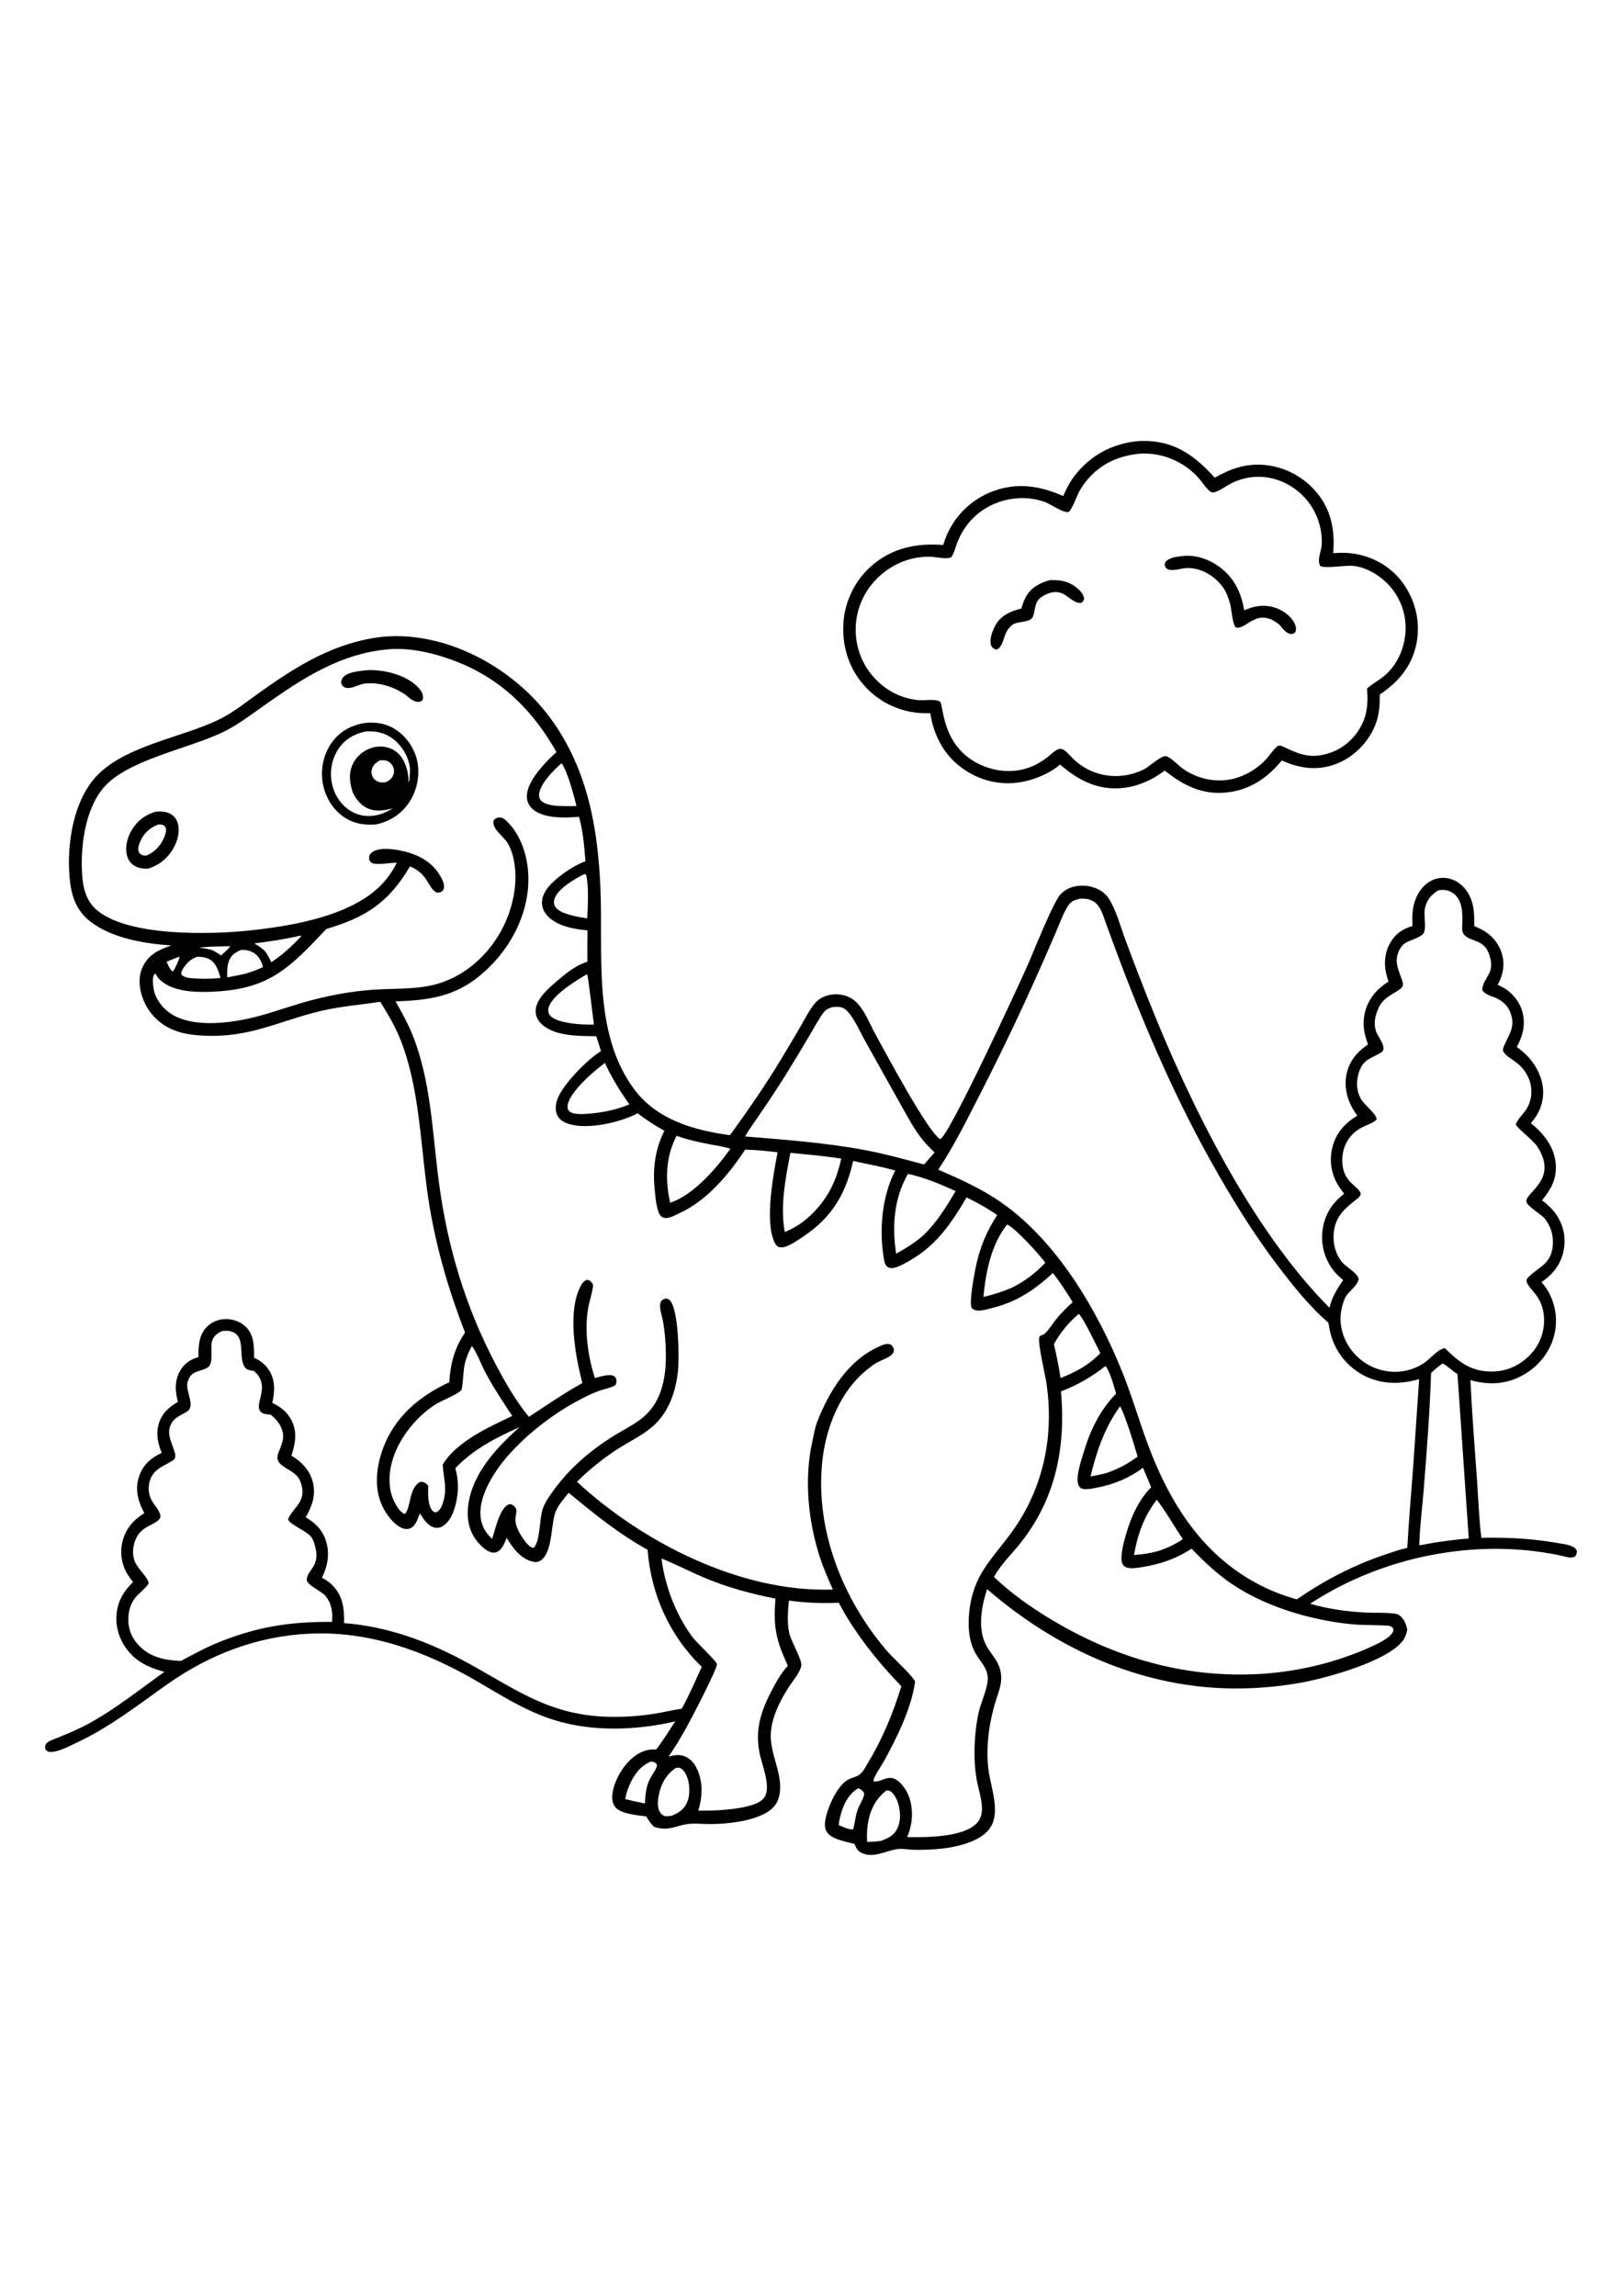 <?xml version="1.0" encoding="utf-8"?>
<!-- Generator: Adobe Illustrator 27.5.0, SVG Export Plug-In . SVG Version: 6.00 Build 0)  -->
<svg xmlns="http://www.w3.org/2000/svg" xmlns:xlink="http://www.w3.org/1999/xlink" viewBox="0 0 3000 3000" width="595" height="842" preserveAspectRatio="xMidYMid meet" data-scaled="true">
<g>
	<path d="M1603.039,649.933c1.77,1.829,3.586,3.612,5.446,5.35c1.86,1.736,3.765,3.426,5.712,5.068
		c1.945,1.64,3.931,3.232,5.958,4.774c2.026,1.54,4.09,3.029,6.192,4.466c2.1,1.439,4.235,2.823,6.407,4.153
		c2.171,1.329,4.375,2.603,6.61,3.822c2.235,1.218,4.5,2.38,6.794,3.486c2.292,1.104,4.611,2.15,6.957,3.138
		c2.347,0.989,4.717,1.917,7.11,2.785c2.394,0.868,4.807,1.676,7.24,2.424c2.433,0.746,4.884,1.43,7.353,2.054
		c2.469,0.623,4.951,1.185,7.446,1.684c2.497,0.499,5.005,0.934,7.523,1.305c2.518,0.373,5.044,0.682,7.579,0.927
		c2.535,0.245,5.073,0.426,7.616,0.542c5.207,0.232,10.417,0.372,15.63,0.421c6.582,40.706,24.635,76.312,58.411,100.962
		c31.446,22.952,69.301,32.686,107.812,26.514c25.254-4.048,54.355-15.906,73.818-32.725
		c32.638,28.251,67.685,46.864,112.077,43.672c10.284-0.776,20.356-2.678,30.217-5.706c19.395-6.497,34.948-14.565,51.27-26.864
		c34.971,27.889,70.117,45.672,116.142,40.344c41.81-4.839,74.205-27.053,100.422-58.999c33.174,14.929,66.035,19.568,100.851,6.234
		c31.242-11.963,57.287-37.932,70.657-68.459c8.514-19.44,10.099-38.663,9.556-59.632c34.525-23.166,59.502-52.273,67.937-94.029
		c7.675-37.997-0.997-76.863-22.596-108.829c-20.474-30.296-52.446-50.149-88.264-56.883c-14.638-2.754-28.381-2.94-43.191-1.734
		c3.706-40.539-3.203-79.227-29.776-111.307c-1.499-1.84-3.044-3.641-4.635-5.404c-1.589-1.763-3.222-3.484-4.898-5.165
		c-1.676-1.681-3.393-3.319-5.15-4.914c-1.759-1.595-3.555-3.146-5.39-4.651c-1.836-1.505-3.708-2.964-5.616-4.376
		c-1.91-1.412-3.852-2.775-5.828-4.09c-1.976-1.315-3.983-2.579-6.022-3.794c-2.04-1.214-4.108-2.377-6.206-3.488
		c-2.098-1.111-4.222-2.169-6.373-3.174c-2.151-1.005-4.325-1.955-6.522-2.852c-2.198-0.896-4.417-1.737-6.658-2.522
		c-2.239-0.785-4.497-1.514-6.774-2.187c-2.277-0.673-4.569-1.288-6.875-1.846c-2.307-0.558-4.627-1.058-6.96-1.5
		c-2.332-0.442-4.673-0.826-7.025-1.151c-2.35-0.325-4.708-0.591-7.073-0.799c-34.375-2.817-61.73,7-91.221,23.686
		c-33.395-37.148-69.261-64.944-121.227-67.705c-8.02-0.426-16.711-0.514-24.689,0.423c-45.01,5.326-83.436,26.091-111.777,61.709
		c-9.678,12.16-16.381,25.292-22.584,39.458c-43.381-19.086-85.719-25.763-131.17-8.405c-2.288,0.875-4.553,1.806-6.796,2.792
		c-2.241,0.986-4.458,2.026-6.65,3.121c-2.192,1.094-4.356,2.242-6.491,3.442c-2.135,1.2-4.24,2.452-6.313,3.755
		c-2.073,1.304-4.115,2.657-6.124,4.06c-2.007,1.403-3.979,2.855-5.915,4.355c-1.938,1.5-3.837,3.046-5.698,4.639
		c-1.861,1.593-3.682,3.23-5.463,4.912c-1.782,1.682-3.521,3.406-5.217,5.173c-1.695,1.767-3.347,3.574-4.955,5.422
		c-1.608,1.848-3.17,3.734-4.686,5.659c-1.516,1.925-2.984,3.885-4.404,5.881c-1.42,1.996-2.79,4.025-4.11,6.087
		c-1.32,2.064-2.589,4.158-3.808,6.282c-1.218,2.126-2.384,4.281-3.497,6.463c-1.113,2.182-2.171,4.391-3.175,6.624
		c-2.912,6.604-5.288,13.356-7.522,20.214c-49.804-3.579-93.744,5.144-132.489,38.618c-30.392,26.254-49.459,65.697-52.047,105.71
		c-2.729,42.197,9.813,83.086,37.951,114.967C1599.543,646.233,1601.267,648.105,1603.039,649.933z M1594.016,595.601
		c-0.883-1.985-1.717-3.99-2.503-6.017c-0.785-2.026-1.52-4.071-2.203-6.135c-0.684-2.062-1.315-4.141-1.896-6.237
		c-0.58-2.094-1.107-4.201-1.582-6.322c-0.476-2.121-0.899-4.251-1.268-6.393c-0.369-2.143-0.686-4.293-0.949-6.449
		c-0.264-2.158-0.473-4.321-0.627-6.489c-0.166-2.177-0.277-4.357-0.333-6.54c-0.058-2.182-0.062-4.366-0.011-6.551
		c0.049-2.183,0.153-4.363,0.311-6.539c0.158-2.179,0.37-4.352,0.635-6.52c0.266-2.166,0.584-4.325,0.955-6.477
		c0.373-2.152,0.798-4.294,1.274-6.423c0.478-2.13,1.009-4.248,1.59-6.353c0.582-2.104,1.216-4.192,1.904-6.266
		c0.686-2.073,1.422-4.129,2.209-6.167c0.787-2.036,1.623-4.052,2.508-6.048c0.887-1.994,1.823-3.966,2.808-5.915
		c0.983-1.949,2.014-3.873,3.093-5.771c1.079-1.898,2.205-3.769,3.379-5.613c1.171-1.842,2.387-3.654,3.647-5.438
		c1.262-1.782,2.567-3.532,3.915-5.251c1.347-1.717,2.736-3.401,4.167-5.051c26.398-30.539,64.42-48.626,104.964-47.881
		c10.915,0.201,24.864,4.181,35.426,2.22c3.873-0.72,4.599-1.743,6.409-5.155c3.209-6.039,5.082-13.268,7.421-19.703
		c5.531-15.206,13.342-29.395,23.912-41.7c33.677-39.211,90.84-54.403,139.359-36.807c10.449,3.79,33.692,20.175,43.412,18.562
		c5.26-0.873,16.618-31.494,19.745-37.207c4.273-7.796,9.249-15.113,14.929-21.952c25.841-31.063,59.889-45.528,99.433-48.998
		c1.277-0.052,2.553-0.086,3.83-0.101c1.279-0.016,2.557-0.014,3.833,0.007c1.279,0.02,2.556,0.059,3.833,0.114
		c1.275,0.057,2.55,0.131,3.825,0.223c1.275,0.092,2.548,0.202,3.819,0.331c1.271,0.128,2.541,0.274,3.808,0.438
		c1.267,0.164,2.532,0.346,3.794,0.546c1.262,0.2,2.521,0.417,3.777,0.652c1.256,0.236,2.509,0.488,3.757,0.759
		c1.249,0.27,2.493,0.559,3.734,0.864c1.241,0.306,2.478,0.628,3.709,0.969c1.232,0.34,2.458,0.698,3.681,1.073
		c1.22,0.374,2.436,0.767,3.647,1.176c1.211,0.41,2.415,0.836,3.613,1.279c1.2,0.443,2.392,0.904,3.576,1.38
		c1.187,0.477,2.365,0.97,3.537,1.48c1.171,0.51,2.335,1.037,3.491,1.58c1.156,0.543,2.305,1.102,3.446,1.678
		c1.142,0.575,2.274,1.166,3.398,1.774c1.124,0.607,2.24,1.23,3.347,1.869c1.105,0.639,2.202,1.293,3.291,1.962
		c1.088,0.67,2.167,1.354,3.237,2.054c1.068,0.7,2.126,1.415,3.175,2.146c1.049,0.73,2.088,1.474,3.116,2.233
		c1.027,0.759,2.043,1.533,3.051,2.321c1.006,0.788,2,1.59,2.983,2.405c0.983,0.816,1.955,1.646,2.915,2.489
		c0.96,0.844,1.908,1.7,2.844,2.57c0.934,0.87,1.857,1.753,2.768,2.649c0.911,0.896,1.81,1.805,2.695,2.727
		c0.885,0.921,1.757,1.855,2.616,2.801c0.859,0.946,1.704,1.904,2.537,2.874c5.627,6.556,14.316,20.548,22.005,24.032
		c7.164,3.247,27.37-11.514,34.457-15.216c26.638-13.913,56.798-17.186,85.564-8.057c1.559,0.494,3.108,1.02,4.646,1.577
		c1.539,0.557,3.066,1.146,4.582,1.765c1.514,0.62,3.015,1.27,4.503,1.951c1.488,0.681,2.961,1.392,4.421,2.133
		c1.459,0.741,2.903,1.512,4.33,2.311c1.428,0.8,2.838,1.629,4.232,2.486c1.393,0.857,2.769,1.743,4.127,2.657
		c1.358,0.914,2.697,1.855,4.017,2.823c1.318,0.968,2.617,1.963,3.896,2.984c1.279,1.021,2.536,2.069,3.771,3.141
		c1.238,1.072,2.451,2.17,3.641,3.292c1.19,1.122,2.358,2.268,3.503,3.438c1.145,1.17,2.266,2.362,3.362,3.578
		c1.094,1.216,2.164,2.453,3.209,3.712s2.065,2.539,3.059,3.84c0.992,1.301,1.958,2.622,2.895,3.962
		c0.94,1.34,1.851,2.699,2.735,4.077c0.883,1.378,1.738,2.773,2.565,4.185c0.826,1.412,1.624,2.841,2.393,4.286
		c0.768,1.445,1.507,2.905,2.215,4.38c0.71,1.475,1.389,2.964,2.037,4.467c0.648,1.502,1.265,3.017,1.85,4.546
		c0.586,1.527,1.14,3.066,1.664,4.616c0.523,1.552,1.015,3.113,1.474,4.684c0.46,1.57,0.887,3.15,1.282,4.737
		c0.396,1.588,0.758,3.184,1.088,4.788c0.33,1.603,0.626,3.211,0.89,4.825c0.265,1.616,0.497,3.235,0.695,4.859
		c0.198,1.625,0.363,3.253,0.494,4.884c0.132,1.631,0.231,3.264,0.297,4.901c0.064,1.635,0.095,3.27,0.093,4.907
		c-0.002,1.637-0.037,3.272-0.105,4.907c-0.477,12.706-9.056,27.943-2.946,39.886c7.373,5.316,46.121-0.912,58.216-0.195
		c26.26,1.559,53.321,18.118,70.485,37.482c1.275,1.435,2.513,2.901,3.715,4.398c1.201,1.497,2.365,3.023,3.491,4.576
		c1.128,1.554,2.216,3.135,3.263,4.743c1.049,1.608,2.057,3.241,3.025,4.898c0.968,1.657,1.894,3.337,2.78,5.039
		c0.885,1.704,1.728,3.428,2.528,5.172c0.801,1.746,1.557,3.509,2.269,5.291c0.714,1.781,1.382,3.58,2.005,5.395
		c0.625,1.815,1.205,3.645,1.74,5.489c0.533,1.844,1.021,3.699,1.463,5.568c0.443,1.866,0.839,3.744,1.189,5.633
		c0.348,1.887,0.651,3.781,0.907,5.684c0.256,1.902,0.466,3.81,0.63,5.723c0.162,1.911,0.277,3.827,0.344,5.746
		c0.068,1.919,0.088,3.838,0.059,5.757c-0.026,1.919-0.101,3.836-0.223,5.751c-1.878,30.867-15.867,62.304-40.095,81.962
		c-9.621,7.805-20.683,13.635-29.96,21.887c-0.359,0.319-0.712,0.65-1.068,0.975c1.687,22.748,1.364,43.09-8.466,64.123
		c-11.709,25.056-32.632,45.013-58.838,54.239c-30.988,10.906-51.833,6.017-80.595-7.675c-3.958-1.884-11.361-6.246-15.709-5.265
		c-4.935,1.107-18.398,20.118-22.528,24.649c-1.759,1.906-3.574,3.756-5.446,5.551c-1.87,1.795-3.794,3.531-5.771,5.209
		c-1.977,1.678-4.005,3.294-6.082,4.847c-2.075,1.555-4.196,3.045-6.362,4.469c-2.168,1.425-4.375,2.783-6.624,4.073
		c-2.25,1.29-4.538,2.51-6.862,3.661c-2.324,1.151-4.681,2.23-7.071,3.237c-2.39,1.008-4.808,1.941-7.254,2.799
		c-35.124,12.285-75.939,4.729-105.363-17.582c-7.844-5.943-19.025-18.288-28.07-21.226c-8.325-2.703-31.149,18.367-39.273,22.952
		c-6.172,3.483-12.76,5.836-19.418,8.192c-4.838,1.529-9.755,2.736-14.751,3.621c-4.996,0.885-10.028,1.441-15.096,1.667
		c-1.772,0.085-3.544,0.128-5.316,0.13c-1.774,0.002-3.546-0.038-5.316-0.119c-1.772-0.081-3.541-0.204-5.308-0.37
		c-1.764-0.166-3.525-0.372-5.282-0.619c-1.755-0.249-3.504-0.539-5.246-0.87c-1.742-0.33-3.475-0.701-5.201-1.113
		c-1.725-0.412-3.439-0.865-5.141-1.359c-1.704-0.493-3.396-1.027-5.073-1.602c-1.678-0.573-3.342-1.185-4.991-1.836
		c-1.65-0.651-3.282-1.342-4.898-2.07c-1.616-0.727-3.215-1.492-4.797-2.297c-1.58-0.804-3.14-1.645-4.681-2.523
		c-1.542-0.878-3.062-1.791-4.559-2.74c-1.497-0.949-2.972-1.933-4.424-2.952s-2.878-2.072-4.28-3.158
		c-1.403-1.087-2.779-2.205-4.127-3.356c-7.152-6.135-13.164-14.003-20.463-19.793c-3.554-2.819-7.367-4.302-11.864-2.862
		c-6.455,2.068-12.853,8.539-18.09,12.83c-18.607,15.251-39.296,24.884-63.454,27.05c-21.073,1.89-41.756-1.828-61.081-10.302
		c-75.134-32.954-69.62-113.094-76.73-117.518c-8.901-5.536-28.095-1.878-38.83-2.689c-3.247-0.277-6.477-0.68-9.692-1.209
		c-3.215-0.531-6.403-1.187-9.565-1.969c-3.164-0.78-6.291-1.684-9.381-2.712c-3.092-1.026-6.139-2.172-9.141-3.438
		c-3.002-1.267-5.949-2.651-8.842-4.15c-2.893-1.497-5.722-3.106-8.489-4.828c-2.766-1.721-5.461-3.548-8.085-5.48
		c-2.621-1.932-5.164-3.965-7.627-6.099c-1.655-1.409-3.275-2.857-4.859-4.344c-1.584-1.488-3.13-3.014-4.638-4.579
		c-1.508-1.565-2.976-3.167-4.404-4.805c-1.429-1.638-2.817-3.311-4.161-5.017c-1.346-1.708-2.649-3.447-3.907-5.217
		c-1.26-1.772-2.474-3.574-3.644-5.407c-1.17-1.832-2.293-3.692-3.37-5.579c-1.077-1.887-2.106-3.8-3.087-5.74
		C1595.835,599.548,1594.901,597.586,1594.016,595.601z"/>
	<path d="M1840.826,577.92c2.568,0.859,3.616-0.175,6-1.09c13.641-14.322,7.144-30.935,27.528-45.44l1.61-0.732
		c9.638-4.263,30.579-2.653,34.463-13.104c6.333-17.056,1.424-29.44,21.276-39.604c9.949-5.093,19.748-7.873,30.697-4.249
		c11.994,3.969,25.339,21.192,37.872,18.181c3.008-2.523,3.429-3.198,4.856-6.867c-0.836-9.161-6.836-15.053-13.644-20.745
		c-14.997-12.539-30.742-14.777-49.615-14.254c-19.398,5.491-35.279,13.689-45.189,32.299c-3.375,6.342-5.466,13.39-7.666,20.206
		c-19.248,5.065-36.398,11.697-47.172,29.7c-5.449,9.102-12.74,27.737-8.83,38.386
		C1834.286,574.073,1837.405,576.774,1840.826,577.92z"/>
	<path d="M2163.326,430.906c9.017,1.734,20.251-2.268,29.409-3.008c26.847-2.17,53.832,13.98,69.256,35.417
		c6.373,8.858,10.83,21.121,13.531,31.689c1.822,7.124,4.503,41.993,11.356,42.903c20.316,2.701,38.208-39.141,79.772-5.209
		c5.373,6.322,12.624,17.13,22.02,16.875c4.183-0.113,4.731-0.989,7.415-3.836c1.836-6.333,0.799-10.983-2.3-16.796
		c-7.562-14.183-23.426-24.74-38.635-28.949c-18.878-5.226-36.516-1.992-53.939,5.972c-5.311-33.217-18.96-60.94-46.686-81.095
		c-18.395-13.373-41.731-21.319-64.626-19.632c-11.514,1.415-26.378,2.051-34.471,11.299c-0.975,3.362-1.87,5.619-0.161,9.045
		C2156.888,428.83,2159.953,430.256,2163.326,430.906z"/>
	<path d="M2908.59,2237.214c-9.887-4.582-22.74-5.737-33.404-7.553c-45.971-7.825-88.812-9.559-135.374-8.731
		c-4.313-36.24-5.599-73.185-8.2-109.6c-4.328-60.561-9.11-121.249-12.005-181.892c34.683,9.285,66.637,8.15,98.442-10.017
		c27.33-15.61,47.92-40.804,56.109-71.352c0.467-1.742,0.891-3.493,1.271-5.254c0.38-1.763,0.718-3.534,1.011-5.313
		c0.292-1.778,0.541-3.562,0.746-5.353c0.207-1.791,0.369-3.585,0.486-5.384c0.117-1.799,0.189-3.6,0.218-5.404
		c0.028-1.802,0.012-3.604-0.048-5.404c-0.06-1.802-0.165-3.602-0.313-5.398c-0.149-1.797-0.342-3.589-0.579-5.376
		c-0.235-1.787-0.516-3.568-0.842-5.342c-0.324-1.772-0.691-3.536-1.102-5.291c-0.412-1.755-0.867-3.499-1.364-5.232
		c-0.497-1.732-1.037-3.452-1.619-5.158c-0.582-1.706-1.205-3.397-1.87-5.073c-0.665-1.676-1.371-3.334-2.119-4.974
		c-0.746-1.642-1.532-3.264-2.359-4.864c-0.827-1.603-1.692-3.184-2.596-4.743c-3.373-5.706-7.548-11.452-12.02-16.327
		c21.536-14.779,36.4-33.485,41.231-59.685c4.322-23.457-0.734-46.776-14.531-66.205c-7.209-10.147-15.904-17.997-25.737-25.505
		c16.663-19.861,27.669-40.036,25.44-67.123c-2.506-30.417-20.926-54.875-43.821-73.584l-2.282-1.85
		c15.229-17.022,23.822-37.731,22.723-60.883c-1.266-26.615-16.336-52.895-36.265-70.137c-3.96-3.427-8.079-6.833-12.378-9.828
		c11.127-20.595,16.734-42.426,10.096-65.759c-5.44-19.13-19.61-35.982-37.194-45.245c-2.725-1.416-5.487-2.757-8.285-4.023
		c9.952-17.844,13.618-37.545,7.799-57.558c-5.517-18.971-19.672-35.372-37.09-44.561c-4.568-2.41-9.364-4.429-14.104-6.466
		c0.763-25.974-0.831-51.765-19.61-71.987c-9.35-10.073-22.353-16.672-36.183-17.212c-13.615-0.534-26.443,4.896-36.214,14.263
		c-15.889,15.234-22.46,37.971-22.545,59.491c0.002,5.164,0.073,10.328,0.212,15.491c-18.172,5.042-31.963,14.717-41.344,31.491
		c-10.994,19.669-11.706,42.107-5.308,63.287c0.774,2.623,1.628,5.219,2.562,7.788c-22.488,14.198-38.72,33.129-44.35,59.736
		c-4.231,20.008-0.751,37.519,6.367,56.346c-20.486,14.051-35.406,31.683-40.025,56.654c-4.692,25.367,2.884,50.629,17.548,71.431
		c0.887,1.26,1.802,2.5,2.743,3.72c-22.909,13.816-39.33,31.824-46.059,58.256c-0.378,1.444-0.72,2.898-1.025,4.361
		c-0.307,1.461-0.576,2.93-0.808,4.407c-0.234,1.474-0.43,2.955-0.591,4.44c-0.16,1.484-0.284,2.972-0.373,4.463
		c-0.087,1.491-0.136,2.984-0.147,4.477c-0.013,1.493,0.01,2.987,0.071,4.48c0.062,1.492,0.16,2.981,0.294,4.469
		c0.134,1.488,0.305,2.971,0.514,4.449c0.207,1.48,0.451,2.954,0.732,4.421s0.598,2.927,0.952,4.378
		c0.352,1.452,0.74,2.894,1.164,4.325c0.424,1.433,0.883,2.854,1.378,4.262c0.493,1.411,1.022,2.807,1.585,4.189
		c0.563,1.384,1.16,2.753,1.791,4.107c0.631,1.354,1.296,2.691,1.994,4.011c0.697,1.322,1.426,2.625,2.186,3.909
		c3.537,5.918,7.757,11.621,11.963,17.076c-22.695,17.243-36.369,39.143-40.042,67.637c-0.213,1.65-0.385,3.303-0.517,4.96
		c-0.13,1.659-0.219,3.319-0.268,4.98c-0.047,1.663-0.053,3.326-0.017,4.989c0.034,1.663,0.11,3.324,0.229,4.983
		c0.119,1.659,0.278,3.314,0.478,4.963c0.202,1.651,0.444,3.297,0.726,4.935c0.282,1.638,0.605,3.269,0.969,4.892
		c0.364,1.623,0.767,3.236,1.212,4.839c0.444,1.603,0.929,3.193,1.455,4.771c0.523,1.578,1.087,3.142,1.689,4.692
		c0.601,1.55,1.24,3.085,1.918,4.604c0.68,1.518,1.396,3.018,2.15,4.5c0.753,1.482,1.543,2.945,2.37,4.39
		c0.827,1.443,1.688,2.864,2.585,4.266c0.898,1.399,1.83,2.776,2.796,4.13c0.966,1.354,1.965,2.683,2.997,3.986
		c5.068,6.46,11.082,11.796,17.469,16.909c-11.596,16.791-20.576,31.457-25.406,51.4
		c-144.325-145.046-258.628-377.776-333.994-567.457c-15.041-37.805-29.632-75.784-43.773-113.936
		c-8.624-23.169-17.144-55.284-30.598-75.662c-10.266-15.545-30.132-23.429-48.234-23.542c-15.158-0.093-29.389,4.497-40.214,15.35
		c-13.858,13.898-50.262,106.628-61.615,132.258c-16.491,37.237-145.893,317.091-161.511,321.156
		c-22.539-12.488-101.945-161.37-119.456-193.245c-10.613-19.316-21.536-48.33-38.477-62.448
		c-14.169-11.811-33.788-14.856-51.349-9.746c-9.333,2.715-17.229,7.76-23.361,15.316c-9.977,12.293-17.342,27.37-25.308,41.064
		c-12.084,20.745-24.33,41.396-36.736,61.951c-28.983,47.977-61.29,94.419-94.103,139.856
		c-66.538-9.085-134.421-28.231-176.559-84.165c-78.462-104.159-57.714-252.32-63.146-373.929
		c-3.701-82.823-15.121-165.551-50.296-241.451c-23.206-50.078-54.231-93.402-95.826-129.896
		c-52.912-46.42-119.586-80.256-189.7-90.369c-22.265-3.212-45.558-3.994-67.956-1.709
		c-87.758,10.003-157.232,53.525-227.462,103.464c-23.355,16.607-46.335,35.435-72.033,48.302
		c-71.828,35.971-185.174,49.742-236.196,114.399c-38.528,48.827-48.747,128.261-41.25,188.678
		c3.557,28.661,13.845,53.239,37.05,71.349c39.786,31.047,100.827,41.318,150.341,44.448c-21.573,7.183-40.785,15.663-51.995,37.045
		c-9.531,18.178-8.441,38.861-2.108,57.815c0.522,1.569,1.083,3.123,1.681,4.664c0.599,1.542,1.236,3.068,1.91,4.576
		c0.674,1.51,1.386,3.003,2.133,4.477c0.748,1.475,1.532,2.929,2.352,4.364c0.82,1.437,1.675,2.851,2.565,4.243
		c0.89,1.394,1.814,2.764,2.772,4.113c0.958,1.348,1.948,2.671,2.971,3.969c1.023,1.299,2.078,2.573,3.164,3.819
		c1.086,1.246,2.202,2.466,3.348,3.658c1.147,1.192,2.321,2.354,3.526,3.486c1.203,1.134,2.435,2.237,3.693,3.311
		c1.258,1.071,2.542,2.112,3.852,3.121c1.31,1.009,2.644,1.986,4.002,2.929c1.358,0.943,2.738,1.852,4.142,2.726
		c1.403,0.876,2.826,1.716,4.271,2.52c1.444,0.804,2.908,1.573,4.39,2.305c19.087,9.505,40.509,12.483,61.591,13.601
		c86.061,4.559,138.528-26.474,216.793-45.299c36.827-8.859,73.801-11.559,111.023-17.271c12.44,20.096,24.471,39.759,33.85,61.538
		c41.607,96.631,40.126,215.389,57.711,318.862c13.632,80.202,35.968,155.545,65.332,231.318
		c-19.486,28.186-27.149,57.832-29.197,91.795c-55.358,25.669-100.959,63.872-122.566,122.455
		c-12.282,33.296-16.858,72.719-1.587,105.857c6.878,14.921,21.429,35.186,37.045,41.395c5.107,2.031,11.065,2.398,16.118-0.076
		c9.291-4.553,12.952-18.296,16.706-27.189c6.568,10.415,14.802,23.587,27.757,26.409c5.644,1.231,11.116-0.384,15.807-3.593
		c15.599-10.667,22.406-34.451,25.124-52.31c0.717-4.495,1.189-9.016,1.415-13.562c0.226-4.546,0.205-9.09-0.062-13.632
		c-0.269-4.544-0.784-9.06-1.545-13.548c-0.761-4.487-1.763-8.92-3.006-13.299c33.895-35.386,74.465-56.126,118.574-75.761
		c-43.991,39.208-91.518,90.188-95.422,152.359c-1.415,22.57,4.24,44.395,19.669,61.51c6.624,7.347,16.681,17.297,26.991,18.037
		c4.669,0.336,8.898-1.475,12.297-4.556c6.37-5.777,9.884-14.906,12.737-22.856c11.649,18.887,25.545,38.72,48.685,44.203
		c5.229,1.237,10.452,0.59,14.876-2.568c21.477-15.327,18.387-65.88,26.519-88.436c4.494-12.466,16.392-26.189,24.796-36.494
		c45.943,38.177,93.295,76.487,145.837,105.349c6.458,82.518,40.496,158.867,100.258,216.544
		c-11.864,26.042-23.169,52.437-37.047,77.485l-1.393,0.181c-14.59,2.008-28.971,5.695-43.519,8.096
		c-17.388,3.008-34.889,5.012-52.505,6.014c-17.617,1-35.234,0.991-52.849-0.025c-105.49-6.681-168.412-58.298-256.597-104.911
		c-68.256-36.076-140.227-61.719-217.66-67.694c0.602-26.036-1.989-50.03-21.24-69.784c-5.921-6.076-12.35-10.082-19.633-14.246
		c11.022-22.55,15.118-46.454,6.443-70.631c-6.78-18.892-19.635-31.175-36.559-41.084c11.729-20.014,19.016-40.948,13.356-64.445
		c-5.268-21.872-20.918-38.349-39.765-49.541c7.181-21.932,11.271-43.632,0.141-65.344c-7.816-15.245-20.203-25.155-35.558-32.132
		c4.689-20.635,5.994-42.098-6.121-60.697c-6.503-9.986-15.203-16.997-25.895-21.969c-0.542-0.251-1.077-0.528-1.613-0.794
		c-0.105-20.347,0.545-41.57-15.101-57.002c-9.935-9.797-23.988-14.813-37.844-14.582c-13.774,0.232-26.765,5.797-35.971,16.135
		c-13.675,15.359-14.031,34.926-13.988,54.296c-14.57,3.887-26.243,11.875-33.849,25.104c-10.461,18.192-9.404,38.019-4.13,57.55
		c-17.625,10.418-31.233,22.881-36.264,43.618c-4.339,17.887-0.261,34.177,6.31,50.827c-19.412,8.842-34.163,21.491-41.475,42.171
		c-7.957,22.502-3.534,43.423,6.648,64.021c0.862,1.742,1.752,3.469,2.672,5.181c-20.439,12.633-34.73,29.031-40.469,52.824
		c-0.317,1.288-0.6,2.584-0.851,3.887c-0.251,1.303-0.47,2.611-0.655,3.924c-0.185,1.314-0.338,2.632-0.457,3.952
		c-0.12,1.322-0.206,2.646-0.258,3.972c-0.053,1.326-0.072,2.652-0.059,3.977c0.014,1.326,0.061,2.651,0.141,3.974
		c0.08,1.326,0.194,2.648,0.34,3.966c0.147,1.319,0.326,2.632,0.539,3.941c0.213,1.311,0.458,2.614,0.736,3.909
		c0.278,1.298,0.588,2.588,0.931,3.87c0.343,1.281,0.718,2.553,1.124,3.816c0.406,1.262,0.844,2.513,1.314,3.754
		c0.469,1.241,0.97,2.469,1.501,3.683c0.531,1.217,1.092,2.419,1.684,3.607c0.591,1.187,1.212,2.358,1.862,3.514
		c0.65,1.156,1.329,2.296,2.037,3.418c2.998,4.621,6.207,9.091,9.627,13.409c-19.179,18.675-30.245,38.841-30.797,65.996
		c-0.518,25.455,10.221,50.389,28.049,68.411c17.431,17.618,37.476,25.161,60.899,31.683
		c-45.771,32.403-90.171,68.341-139.463,95.317c-22.198,12.15-44.782,21.167-68.213,30.528c-5.444,2.175-11.231,4.822-12.86,11.042
		c-0.719,2.743-0.008,4.669,0.816,7.249c3.346,3.014,5.506,4.195,10.117,4c15.153-0.638,32.49-10.31,46.01-16.633
		c63.359-29.612,112.711-68.99,169.31-108.871c78.724-55.468,166.976-88.99,263.602-93.304
		c110.06-4.915,212.465,32.226,306.449,86.722c47.366,27.466,91.809,56.327,144.574,72.886
		c70.973,22.271,152.325,19.353,224.279,2.703c-11.438,17.313-22.387,35.593-35.223,51.878
		c-17.121-1.277-31.562,5.113-44.499,16.146c-18.423,15.715-35.025,45.059-36.711,69.42c-0.579,8.347,1.136,16.503,7.133,22.652
		c10.553,10.827,40.929,13.802,55.793,15.497c4.051,7.325,8.305,13.511,14.435,19.339c28.867,9.274,40.536-3.596,66.733-5.607
		c12.805-0.983,25.904,0.689,38.751,0.489c31.293-0.489,70.086-4.491,98.388-18.943c12.059-6.158,21.991-14.884,26.214-28.081
		c12.376-38.68-15.175-78.442-14.274-117.631c0.751-32.564,18.279-66.089,35.991-92.575c6.489-9.703,18.449-23.796,20.455-35.44
		c1.915-11.144-19.127-45.443-22.381-60.982c-4.133-19.726-2.22-39.7-0.534-59.57c31.008,4.059,60.909,5.559,92.193,3.896
		c5.782,10.254,11.277,20.853,17.618,30.765c28.149,45.234,61.27,85.406,98.216,123.707c-15.271,49.335-34.225,96.14-61.041,140.413
		c-5.203,8.59-10.514,20.551-19.932,25.217c-5.599,2.774-11.907,4.025-17.395,7.042c-16.375,8.991-29.062,33.999-35.355,50.914
		c-4.466,12-11.339,31.81-5.192,43.951c5.531,10.923,20.745,15.847,31.771,18.853c6.774,1.827,13.581,3.521,20.421,5.082
		c3.26,8.319,5.901,13.503,14.392,17.2c22.638,9.856,45.025-5.582,66.858-7.757c8.989-0.898,19.082,1.37,28.279,1.503
		c36.056,0.52,75.544-1.938,109.075-16.243c16.093-6.867,31.03-17.37,37.457-34.319c11.469-30.248-6.395-72.937-9.076-104.458
		c-3.263-38.403,1.647-75.903,12.062-112.894c4.181-14.85,11.014-30.042,12.226-45.482c0.867-11.076-1.542-22.039-6.531-31.94
		c-5.765-11.441-14.875-20.96-20.937-32.288c-15.977-29.853-9.367-69.764,0.237-100.538c0.401-1.284,0.814-2.564,1.24-3.839
		c141.935,122.678,317.229,195.94,506.991,182.076c25.828-1.723,51.469-4.943,76.922-9.658
		c48.349-9.358,153.102-38.505,183.551-75.134c5.655-6.802,7.989-14.073,9.774-22.59c-2.511-9.768-4.689-17.036-12.243-24.228
		c-0.427-0.407-0.822-0.847-1.262-1.24c-3.599-3.203-7.788-3.698-12.373-4.226c-16.991-1.952-34.16-0.85-51.214-1.678
		c-33.432-1.619-70.414-6.729-102.532-16.35c133.729-87.484,305.707-122.122,462.399-89.278c8.672,1.816,19.322,6.406,27.57,1.96
		c2.458-3.667,3.192-5.268,3.39-9.844C2915.031,2241.251,2912.742,2239.141,2908.59,2237.214z M614.025,2376.463
		c-79.27-0.729-141.277,9.325-215.505,40.124c-21.966,9.262-42.96,20.969-64.033,32.084c-23.474-1.277-45.022-4.076-64.836-17.768
		c-16.096-11.124-28.046-27.409-31.323-46.937c-3.289-19.607,1.146-41.689,15.278-56.135c7.075-7.234,15.363-13.604,21.098-21.98
		c1.427-10.045-21.517-27.83-26.436-44.042c-2.892-9.534-2.733-19.265-0.379-28.895c8.984-36.762,39.987-32.867,48.857-49.663
		c0.71-10.737-9.898-20.833-15.123-29.663c-0.82-1.382-1.568-2.803-2.244-4.263c-0.675-1.459-1.275-2.949-1.798-4.469
		c-0.523-1.52-0.968-3.063-1.333-4.63c-0.366-1.565-0.651-3.145-0.856-4.74c-0.204-1.595-0.327-3.197-0.368-4.805
		c-0.041-1.606,0-3.212,0.123-4.816c0.123-1.603,0.327-3.195,0.613-4.777c0.285-1.582,0.651-3.146,1.096-4.692
		c6.845-23.599,25.922-27.395,43.598-39.11c13.055-8.655-12.628-37.46-6.843-58.965c5.105-18.98,17.155-21.663,32.033-30.711
		c16.864-10.257-3.184-37.915,1.209-54.089c6.491-23.895,22.743-18.062,37.646-27.884c11.469-7.556,4.02-36.095,7.655-48.383
		c2.881-9.74,9.814-14.322,18.472-18.646c3.816-0.446,8.07-0.797,11.892-0.252c35.887,5.11,15.974,48.053,30.74,67.623
		c3.921,5.192,10.147,5.333,16.113,6.342c3.607,3.217,7.237,6.505,9.7,10.717c10.003,17.104,3.768,31.706,0.215,49.256
		c-0.997,4.921-1.093,10.726,2.212,14.881c4.344,5.463,12.898,5.316,19.265,6.045c8.077,6.678,15.765,15.096,19.805,24.89
		c7.367,17.847,0.234,29.938-5.921,46.344c-9.977,26.596,30.229,27.279,40.014,50.335c16.302,38.417-12.807,48.838-21.825,71.894
		c2.421,9.929,34.697,21.144,43.256,33.305c3.509,4.989,5.661,12.099,7.127,18.028c9.005,36.409-14.127,40.855-15.896,59.679
		c-0.974,10.35,27.073,21.483,34.5,30.443C613.479,2342.207,615.708,2358.856,614.025,2376.463z M2483.6,1788.84
		c1.712-5.426,3.765-12.13,7.24-16.644c7.251-9.412,19.387-17.539,22.124-29.483c-1.327-11.084-23.09-22.248-30.576-31.378
		c-13.291-16.209-17.943-37.429-15.115-57.954c3.762-27.305,20.324-41.751,40.728-57.697c3.983-3.113,7.896-5.568,8.506-10.731
		l0.754,0.602c-3.907-15.226-30.457-20.144-34.16-53.835c-3.257-29.598,9.655-56.51,36.703-70.089
		c7.358-3.695,21.519-8.26,26.601-14.61c-1.407-11.248-23.652-26.446-30.152-39.109c-7.726-15.051-8.144-31.353-2.991-47.273
		c8.333-25.745,22.486-25.395,41.576-37.369c12.353-7.748-6.692-28.87-9.884-39.197c-3.175-10.282-2.839-19.395-0.017-29.604
		c7.438-26.889,18.703-31.98,40.466-45.316c3.042-1.864,8.333-5.717,9.296-9.435c2.274-8.774-15.576-34.708-10.551-54.344
		c7.918-30.954,25.178-25.395,45.55-38.782c11.675-7.672,1.876-34.728,6.237-51.77c3.675-14.353,12.127-23.805,24.556-31.338
		c2.788-0.299,5.571-0.588,8.376-0.61c8.449-0.068,17.971,4.104,23.692,10.296c14.342,15.525,12.562,40.483,11.723,59.895
		c-1.028,23.81,28.55,19.135,42.039,34.785c4.918,5.703,7.715,12.655,9.712,19.827c8.61,30.932-12.963,37.101-14.587,60.056
		c4.862,8.918,16.412,10.932,25.164,14.842c13.2,5.893,22.649,14.892,27.542,28.661c8.898,25.031-3.415,39.412-12.638,60.759
		c-1.429,3.311-2.667,6.808-0.763,10.189c7.568,13.455,34.064,18.333,46.977,49.833c7.828,19.096,5.85,42.426-6.531,59.205
		c-5.85,7.929-13.745,15.633-17.601,24.706c0.556,6.297,31.18,28.618,39.646,41.488c39.194,59.598-19.429,83.403-20.245,100.628
		c-0.41,8.686,26.581,24.127,33.031,31.421c11.842,13.39,17.446,31.985,16.067,49.748c-2.763,35.581-24.48,39.426-44.931,59.335
		c-2.356,2.294-4.311,4.819-3.551,8.288c3.378,15.384,30.917,26.285,32.262,69.448c0.039,1.526,0.041,3.05,0.006,4.573
		c-0.036,1.525-0.109,3.048-0.22,4.568c-0.113,1.522-0.263,3.039-0.452,4.554c-0.187,1.514-0.411,3.022-0.675,4.523
		c-0.262,1.503-0.561,2.998-0.898,4.486c-0.337,1.488-0.711,2.965-1.122,4.432c-0.412,1.469-0.86,2.927-1.342,4.373
		c-0.484,1.448-1.004,2.882-1.559,4.302c-0.555,1.42-1.146,2.826-1.771,4.218c-0.623,1.392-1.282,2.766-1.977,4.124
		c-0.693,1.358-1.42,2.698-2.181,4.02c-0.761,1.322-1.554,2.624-2.379,3.907c-0.825,1.282-1.682,2.544-2.571,3.785
		c-0.887,1.239-1.805,2.456-2.754,3.65c-0.949,1.194-1.927,2.363-2.935,3.508c-1.008,1.145-2.042,2.265-3.104,3.359
		c-18.531,19.449-43.211,30.511-70.078,30.796c-38.912,0.413-61.129-17.389-87.521-43.273c-13.099,1.737-27.18,20.028-38.479,27.562
		c-1.365,0.902-2.752,1.769-4.161,2.602s-2.838,1.628-4.288,2.387c-1.448,0.761-2.915,1.485-4.401,2.172
		c-1.486,0.687-2.988,1.337-4.506,1.949c-1.516,0.61-3.048,1.183-4.596,1.718c-1.546,0.535-3.105,1.031-4.675,1.489
		c-1.573,0.456-3.154,0.873-4.746,1.251c-1.593,0.377-3.194,0.714-4.802,1.011c-1.61,0.297-3.226,0.554-4.847,0.768
		c-1.621,0.216-3.248,0.392-4.879,0.525c-1.631,0.136-3.264,0.23-4.901,0.283c-1.635,0.051-3.27,0.062-4.907,0.034
		c-1.636-0.03-3.271-0.101-4.904-0.212c-1.633-0.111-3.262-0.264-4.887-0.458c-1.623-0.192-3.242-0.425-4.856-0.7
		s-3.219-0.589-4.816-0.943c-1.657-0.363-3.304-0.768-4.94-1.215c-1.637-0.448-3.261-0.936-4.873-1.463
		c-1.612-0.527-3.21-1.095-4.793-1.703c-1.584-0.608-3.152-1.255-4.703-1.941c-1.552-0.688-3.085-1.413-4.599-2.175
		c-1.516-0.763-3.011-1.563-4.486-2.401c-1.474-0.838-2.927-1.713-4.359-2.624c-1.431-0.912-2.839-1.858-4.223-2.839
		c-1.383-0.981-2.74-1.996-4.073-3.045c-1.333-1.049-2.639-2.131-3.918-3.246c-1.279-1.117-2.528-2.264-3.749-3.441
		c-1.222-1.177-2.414-2.384-3.573-3.621c-1.162-1.238-2.291-2.503-3.387-3.797c-1.098-1.294-2.163-2.614-3.195-3.96
		c-1.03-1.346-2.027-2.718-2.991-4.116c-0.962-1.397-1.889-2.817-2.78-4.26C2479.561,1842.362,2475.281,1815.21,2483.6,1788.84z
		 M1405.61,1437.248c16.783-24.327,33.018-49.015,48.705-74.064c15.584-25.154,30.851-50.498,45.802-76.033
		c7.698-12.892,15.2-27.612,24.57-39.352c3.35-4.198,9.52-6.11,14.342-8.144c3.212-0.319,6.483-0.548,9.709-0.568
		c7.96-0.051,13.96,2.941,19.226,8.825c13.183,14.729,22.663,37.254,32.336,54.519l64.9,116.041
		c11.576,20.282,22.853,42.14,36.847,60.866c7.986,10.689,16.921,19.802,26.553,29.014l-19.486,22.228
		c-36.881-9.859-73.521-19.909-111.074-26.946c-73.078-13.576-146.017-18.695-219.977-24.906
		C1386.308,1464.436,1396.359,1450.931,1405.61,1437.248z M1767.539,1579.799c-17.836,29.997-34.386,57.146-59.714,81.761
		c-15.607,13.655-32.375,24.028-50.406,34.05c-7.624-51.214-4.232-102.131,21.889-147.656
		C1709.579,1554.401,1739.454,1566.971,1767.539,1579.799z M1555.963,1519.69c-8.554,39.279-23.141,70.44-51.126,99.411
		c-15.367,15.698-32.906,28.24-53.321,36.398c-8.853-47.31,1.294-99.86,10.387-146.464
		C1493.312,1512.159,1524.755,1514.905,1555.963,1519.69z M1251.449,1477.498c19.647,7.167,40.169,11.76,60.669,15.669
		c12.918,2.463,26.248,4.201,38.731,8.373c-16.816,23.421-34.09,44.361-55.307,63.968c-16.644,15-34.573,28.581-55.976,35.836
		C1229.986,1559.045,1231.071,1516.455,1251.449,1477.498z M1118.818,1342.857c12.652,27.418,27.726,52.058,45.344,76.513
		c-23.064,9.751-47.669,14.875-72.513,17.062c-2.571,0.337-5.152,0.556-7.743,0.658c-8.658,0.316-25.262,1.421-31.57-5.579
		c-2.799-3.101-3.059-7.568-2.302-11.488C1054.768,1395.5,1098.31,1357.755,1118.818,1342.857z M1086.082,1075.466
		c-16.113-2.2-30.488-5.243-45.689-11.07c-5.065-2.715-10.918-5.893-13.864-11.025c-2.356-4.102-2.407-9.127-1.059-13.576
		c5.856-19.347,38.782-38.059,55.824-46.381c0.932,0.28,1.958,1.172,2.771,1.723
		C1089.192,1013.625,1087.291,1055.231,1086.082,1075.466z M1098.528,1271.793c-22.118,0.401-41.895-0.811-63.301-6.61
		c-6.669-2.52-14.621-5.254-18.762-11.477c-2.537-3.811-3.096-8.621-1.896-12.991c6.387-23.291,50.897-50.084,71.118-62.106
		C1087.971,1180.808,1096.635,1260.242,1098.528,1271.793z M1066.291,867.766c-14.101,0.455-28.406,0.531-42.446-0.912
		c-7.418-1.356-16.706-3-22.395-8.291c-3.198-2.975-4.72-7.458-4.455-11.748c1.226-19.774,27.361-45.852,41.643-58.101
		C1049.833,803.451,1061.2,848.018,1066.291,867.766z M331.465,1146.481l0.698,0.797c-2.413,7.958-7.563,19.511-12.179,26.457
		l-2.774-1.486c-4.241-5.2-6.475-10.599-9.075-16.7C315.771,1152.255,323.695,1149.456,331.465,1146.481z M818.73,2085.773
		c1.799,25.596,9.107,45.163,0.37,70.705c-2.424,7.082-5.15,13.836-12.167,17.293c-3.827-0.384-4.796-0.294-7.449-3.438
		c-8.573-10.164-8-32.477-7.344-45.132c-1.155-1.678-1.37-2.147-3.003-3.695c-3.082-2.924-6.839-4.243-11.005-4.144
		c-21.616,8.661-17.817,46.652-28.935,59.341c-1.398-0.218-1.497-0.141-2.969-0.898c-9.825-5.053-19.342-24.779-22.056-34.573
		c-17.593-63.505,29.946-134.06,81.275-166.975c10.15-6.506,42.262-19.141,47.776-26.488c2.48-3.302,4.006-35.796,5.308-42.751
		c2.616-13.977,7.409-26.531,14.31-38.906c10.412,14.517,17.22,34.748,25.85,50.765c14.647,27.183,31.694,53.073,48.838,78.725
		C903.768,2016.283,844.221,2043.093,818.73,2085.773z M1214.068,2645.795c-2.76,6.658-7.729,13.167-11.251,19.539
		c-7.672,13.884-9.404,31.2-9.977,46.765l-17.113-3.435l-19.271-4.689c1.32-7.84,3.49-15.438,6.508-22.793
		c8.079-20.002,20.22-37.853,40.689-46.542c4.528,0.138,6.144,0.994,9.813,3.353
		C1215.271,2641.543,1215.701,2641.86,1214.068,2645.795z M1271.036,2709.684c-5.737,13.568-15.59,19.83-28.629,25.146
		c-3.828,0.486-8.943,1.525-12.734,0.61c-3.709-0.895-6.85-3.824-8.85-6.969c-6.223-9.777-3.887-24.776-1.514-35.578
		c4.178-19.025,14.72-36.084,31.146-46.714c2.921-0.158,5.74-0.542,8.452,0.862c5.217,2.701,9.034,9.087,11.231,14.296
		C1275.937,2675.088,1276.83,2695.986,1271.036,2709.684z M1457.194,2457.561c-13.045,14.07-22.717,31.971-31.488,48.917
		c-12.599,24.35-22.454,49.524-23.689,77.193c-0.252,5.966-0.139,11.927,0.339,17.881c0.48,5.953,1.321,11.854,2.522,17.703
		c4.184,20.714,21.429,61.417,9.562,80.479c-7.87,12.644-26.149,16.107-39.587,19.435c-27.491,5.319-55.366,6.435-83.295,6.285
		c5.991-20.033,8.265-40.132,3.37-60.677c-3.412-14.322-10.522-29.853-23.765-37.48c-11.853-6.825-22.33-5.096-34.779-1.695
		c12.09-16.926,22.895-35.575,33.104-53.711c6.72-11.938,58.197-109.961,56.479-117.75c-1.22-5.545-37.979-40.042-44.934-49.372
		c-30.915-41.468-51.149-94.453-57.595-145.622c25.855,10.325,50.96,23.483,76.62,34.423c43.768,18.658,87.665,30.573,134.3,39.768
		C1429.954,2386.409,1435.18,2409.474,1457.194,2457.561z M1588.61,2718.076c-6.215,12.904-6.802,27.92-10.627,41.675
		c-4.407,1.082-8.76-0.766-13.002-1.958l-13.794-5.667c0.551-5.392,1.607-10.627,2.907-15.881
		c5.169-20.898,14.367-40.838,33.333-52.361c4.491,2.147,8.839,4.342,10.624,9.311
		C1599.816,2698.113,1590.982,2713.152,1588.61,2718.076z M1660.349,2756.985c-6.435,14.198-17.198,19.525-31.084,24.347
		c-8.604,1.387-16.827,1.777-25.531,1.893c-0.26-9.556-0.497-19.05,0.684-28.556c3.313-26.66,13.44-49.931,35.073-66.609
		c2.427-0.073,4.099,0.141,6.384,1.13c5.864,2.54,10.681,11.186,13.042,16.712
		C1665.317,2720.892,1667.156,2741.96,1660.349,2756.985z M1792.812,2357.062c-2.884,26.748-1.435,56.364,12.906,79.939
		c8.068,13.257,19.89,24.943,21.181,41.169c1.407,17.703-11.667,44.686-16.079,62.674c-3.98,16.229-6.226,33.638-7.39,50.265
		c-1.819,25.988-1.517,52.513,3.218,78.18c3.172,17.214,9.994,36.443,9.587,53.906c-0.24,10.141-3.551,19.839-11.025,26.904
		c-26.367,24.915-92.06,24.632-127.356,24.341c2.966-7.438,5.525-15.274,7.071-23.138c4.231-21.556,1.237-48.799-11.571-67.089
		c-25.511-36.429-40.025-9.584-57.587-13c-1.893-5.698,14.618-29.008,18.197-35.468c24.053-43.4,52.25-100.159,58.586-149.483
		c-9.364-15.33-40.265-42.022-54.423-58.841c-79.578-94.532-129.337-218.965-117.71-343.635
		c6.014-64.471,32.531-133.682,84.487-174.794c5.443-4.308,11.022-8.734,17.116-12.098c8.585-4.743,20.731-8.486,27.782-15.096
		c2.794-2.619,3.511-5.082,3.359-8.927c-0.15-3.74-2.782-6.771-5.359-9.133c-7.554-2.856-13.082-0.314-20.175,2.743
		c-58.058,25.019-93.315,82.086-115.701,138.687c-4.709,11.907-6.839,25.726-9.593,38.228
		c-15.356,69.722-7.633,147.238,14.539,214.793c6.551,19.969,15.132,39.118,23.528,58.358l-1.311,0.054
		c-169.054,5.489-350.24-86.719-471.839-199.228l11.717-11.587c20.957-18.836,43.327-36.576,67.245-51.527
		c18.084-11.308,37.632-20.935,54.561-33.96c33.488-25.768,47.982-64.216,52.894-105.139c3.02-25.158,1.927-115.224-14.644-133.167
		c-2.715-2.941-4.689-3.184-8.511-3.525c-2.605,1.008-5.062,1.771-6.907,4.017c-2.545,3.093-2.992,7.395-2.763,11.248
		c0.534,9.031,3.878,18.158,5.469,27.093c2.658,14.918,4.116,30.519,4.825,45.646c2.344,49.971-3.636,103.363-46.392,135.402
		c-16.689,12.505-35.821,21.672-53.392,32.875c-41.369,26.37-78.075,57.954-107.007,97.767c-7.87,10.83-16.695,22.954-20.901,35.807
		c-5.732,17.502-3.946,57.589-16.07,70.923l-3.458-0.119c-6.116-3.09-9.924-7.867-13.915-13.311
		c-8.867-12.084-18.839-28.615-16.336-43.985c0.633-3.889,2.133-9.562,1.175-13.435c-1.107-4.483-5.72-7.813-9.624-9.545
		c-2.345-0.096-4.102-0.13-6.226,1.104c-15.302,8.906-23.613,47.081-28.7,63.137c-4.915-4.706-9.576-9.827-13.082-15.686
		c-10.305-17.208-10.63-36.739-5.585-55.671c20.438-76.643,115.235-153.17,184.356-188.132
		c10.941-5.537,22.358-11.217,33.968-15.164c9.291-3.158,19.279-4.571,27.81-9.573c2.088-2.706,2.749-5.579,2.35-8.98
		c-0.381-3.263-1.509-6.093-4.449-7.87c-8.551-5.169-26.144,1.26-35.457,3.494c-12.579-39.867-19.37-85.4-12.779-127.035
		c2.339-14.771,7.861-28.867,9.486-43.737c0.294-2.678-2.243-5.613-4.07-7.554c-2.429-2.582-4.333-2.974-7.715-3.206
		c-4.822,2.226-7.313,4.63-9.966,9.279c-26.836,47.005-11.036,131.873,1.983,181.514c-34.635,19.019-65.889,40.966-98.891,62.454
		c-23.618-28.556-43.44-63.044-60.742-95.761c-56.42-106.704-89.739-217.705-105.674-337.24
		c-12.101-90.795-14.282-186.881-48.717-272.812c-8.706-21.728-20.084-42.093-31.452-62.499
		c75.132-2.28,124.345-12.545,178.816-68.908c40.561-41.968,68.002-101.125,66.778-160.294
		c-0.777-37.525-13.059-79.343-41.626-105.428c-3.969-3.621-8.175-6.079-13.816-5.234c-4.04,0.607-6.15,2.299-8.78,5.226
		c-4.147,14.893,17.127,28.641,24.734,40.296c6.709,10.285,10.472,22.305,12.785,34.279c9.644,49.892-6.517,106.555-34.864,147.918
		c-23.149,33.782-55.468,61.115-93.97,75.606c-36.977,13.915-75.196,12.537-113.953,14.119c-21.662,0.832-43.204,2.912-64.626,6.24
		c-31.027,4.955-61.58,11.98-91.657,21.076c-34.27,10.361-67.629,22.635-102.927,29.276c-40.491,7.616-99.484,12.449-135.119-13.068
		c-14.317-10.251-26.476-26.743-29.26-44.271c-1.204-7.582-3.226-21,1.439-27.395l2.567,0.026c1.912,3.723,4.157,7.344,7.17,10.282
		c21.976,21.412,61.607,23.528,90.346,22.714c110.193-3.116,147.114-41.197,217.974-116.382
		c73.42-21.46,115.797-49.536,154.54-115.676c34.672,14.37,32.347,39.615,49.454,48.417c2.848,0.147,4.87,0.223,7.554-1.011
		c3.014-1.387,4.633-3.104,5.525-6.291c2.26-8.054-2.918-17.361-7.017-24.259c-14.367-24.175-37.793-37.398-64.397-44.16
		c-15.972-4.062-45.383-8.974-59.931,0.359c-3.466,2.226-6.423,5.765-6.754,10.034c-0.257,3.288,0.732,6.61,2.991,9.025
		c6.757,7.217,37.078,0.78,48.245,1.11c-2.778,5.667-5.877,11.151-9.297,16.455c-3.42,5.305-7.137,10.391-11.152,15.26
		c-53.581,65.866-172.24,85.338-253.309,93.773c-73.341,7.632-221.793,11.017-280.219-37.22
		c-18.865-15.573-25.59-37.375-27.611-60.838c-4.536-52.646,3.915-124.95,39.316-166.234
		c44.903-52.364,158.397-71.725,223.32-103.916c25.443-12.618,48.353-30.282,71.516-46.595
		C559.715,631.637,630.595,584.228,723,577.596c27.474-1.633,56.682,3.003,83.095,10.35
		c101.945,28.35,171.729,89.292,223.132,180.121c-6.943,6.198-13.635,12.528-19.932,19.387
		c-14.695,16.008-36.471,41.96-34.728,65.168c0.67,8.929,4.991,16.361,11.918,21.918c20.926,16.788,59.338,15.291,84.405,13.087
		c7.587,26.245,9.698,55.022,11.943,82.143c-16.734,6.562-32.285,16.051-46.46,27.045c-14.486,11.235-32.047,27.135-33.833,46.485
		c-0.895,9.709,2.508,18.805,8.802,26.147c17.539,20.457,50.09,25.886,75.36,28.265c-0.367,19.301-0.446,38.604-0.237,57.909
		c-22.85,7.266-40.437,22.11-58.358,37.553c-14.971,12.895-36.471,31.545-37.381,52.835c-0.37,8.658,3.127,16.542,8.946,22.836
		c23.282,25.186,71.451,24.073,103.077,24.621c3.367,8.932,5.915,18.282,8.731,27.406c-25.649,16.135-71.925,62.722-81.25,90.936
		c-3.034,9.175-3.641,20.299,1.121,29.031c4.446,8.155,12.828,12.359,21.375,14.954c35.474,10.774,94.532-3.104,126.662-19.824
		c15.816,12.183,32.161,22.562,49.502,32.375c-16.977,32.593-21.875,70.346-18.118,106.682c1.266,12.254,2.994,45.945,13.678,52.66
		c3.319,2.085,7.573,2.302,11.322,1.548c6.938-1.401,14.178-5.427,20.601-8.387c51.437-23.68,91.168-71.225,121.826-117.746
		c19.895,0.522,40.271,2.446,60.013,4.98c-8.087,42.443-24.163,128.004-5.565,166.709c1.884,3.918,4.497,7.678,9.003,8.717
		c11.02,2.537,26.073-8.096,35.028-13.723c58.406-36.694,86.343-79.225,101.309-145.806c26.113,6.13,51.977,10.203,77.812,17.856
		c-24.969,48.143-30.293,111.885-20.655,164.85c1.003,5.508,2.489,11.246,7.853,14.087c3.475,1.839,7.729,1.667,11.438,0.709
		c10.124-2.613,21.327-9.141,30.358-14.426c48.287-28.262,75.227-68.637,103.001-115.589c19.796,9.825,38.51,20.082,56.733,32.68
		c-20.435,30.324-33.045,62.671-40.319,98.459c-2.384,11.723-12.556,66.4-6.799,73.318c2.904,3.486,7.178,4.698,11.548,4.847
		c8.494,0.291,18.655-2.972,26.878-5.023c45.406-11.325,77.518-33.361,111.6-64.397c13.387,16.859,25.229,35.553,36.581,53.835
		c-10.458,9.548-20.418,19.031-29.384,30.05c-7.178,8.822-13.559,19.415-21.508,27.449c-1.616,1.635-3.189,2.387-5.325,3.15
		c-2.483,0.884-3.113,0.692-5.003,2.895c-5.051,5.896,9.875,68.877,11.774,80.583c16.169,99.764-3.633,199.259-63.626,281.538
		C1833.846,2261.731,1800.154,2288.945,1792.812,2357.062z M486.513,1165.509c-10.559,5.28-21.325,8.771-32.573,12.263
		c-11.121,2.669-22.412,4.692-33.635,6.881c-0.133-10.678-0.667-21.853,3.683-31.844c4.401-10.102,12.37-14.988,22.158-19.093
		c7.319-0.33,14.884,1.158,21.407,4.54C478.758,1144.066,483.072,1154.162,486.513,1165.509z M470.383,1121.756
		c29.223-3.61,57.471-7.842,86.154-14.604l-0.252,2.438c-16.44,17.429-34.558,33.793-54.533,47.075
		c-2.949-6.641-6.155-12.469-10.056-18.582C485.577,1131.038,478.293,1126.459,470.383,1121.756z M409.025,1144.306
		c-5.139-4.147-10.695-7.051-16.5-10.118c-8.082-2.367-15.777-3.52-24.11-4.489c16.912-2.299,34.098-2.195,51.14-2.588
		c2.271-0.206,3.893-0.088,6.127,0.192C421.839,1133.222,414.003,1138.708,409.025,1144.306z M387.229,1151.007
		c12.864,6.997,16.63,21.635,20.709,34.564c-9.805,1.243-19.488,1.491-29.361,1.672c-4.13,0.003-8.251-0.234-12.373-0.458
		c-9.432-0.514-24.118-0.026-30.735-7.421c-0.583-3.678,0.23-6.198,2.109-9.333c6.429-10.74,15.486-20.276,27.779-23.502
		C372.769,1146.504,380.636,1147.419,387.229,1151.007z M1862.755,1641.546c15.432,6.701,59.832,55.688,70.586,70.764
		c-18.316,19.443-38.045,34.273-61.9,46.177c-17.361,7.373-34.045,12.955-52.507,16.878
		C1823.25,1729.212,1833.289,1678.537,1862.755,1641.546z M1995.14,1806.919c7.839,5.881,33.381,59.533,40.093,72.583
		c-16.35,16.438-32.726,27.627-53.751,37.398c-6.37,3.294-13.305,5.782-19.938,8.52c-3.189-21.121-7.206-41.641-12.274-62.375
		c2.902-5.343,6.048-10.539,9.438-15.587c3.392-5.047,7.011-9.925,10.859-14.633c3.847-4.708,7.907-9.226,12.178-13.554
		C1986.017,1814.945,1990.482,1810.827,1995.14,1806.919z M2497.476,2380.463c23.005,2.364,45.753,1.376,68.64,2.822
		c4.915,0.311,7.28,1.305,10.565,4.918c0.319,2.61,0.797,3.675-0.232,6.195c-5.757,14.113-39.528,27.432-52.609,33.375
		c-8.629,3.625-17.34,7.041-26.132,10.248c-8.791,3.211-17.654,6.209-26.59,8.994c-8.934,2.787-17.929,5.36-26.985,7.717
		c-9.058,2.358-18.167,4.498-27.327,6.421c-9.158,1.923-18.357,3.627-27.598,5.113c-9.241,1.484-18.512,2.747-27.813,3.791
		c-9.301,1.043-18.621,1.865-27.96,2.463c-9.341,0.599-18.69,0.974-28.048,1.127c-128.419,2.427-248.244-34.485-358.121-99.899
		c-38.37-22.841-76.609-49.431-108.865-80.439c11.152-20.514,28.437-37.954,43.386-55.804
		c69.79-83.321,89.942-181.466,80.606-287.309c30.98-11.884,56.157-26.559,82.25-46.847c8.638,10.09,15.669,37.635,19.63,50.976
		c-29.2,29.452-48.14,68.431-59.742,107.891c-4.263,14.494-17.384,50.573-8.585,63.657c2.11,3.138,4.797,4.466,8.452,4.864
		c8.127,0.887,17.186-1.11,25.135-2.681c31.703-6.26,58.567-17.415,84.535-36.697l15.121,36.141
		c-16.502,16.401-28.338,37.502-36.971,58.94c-6.147,15.257-24.022,68.205-16.096,82.781c2.294,4.223,5.545,6.2,10.11,7.169
		c8.861,1.876,18.952-0.152,27.745-1.587c32.426-5.291,62.507-15.471,89.857-33.85c22.644,23.463,45.866,45.629,72.861,64.152
		C2339.043,2347.89,2422.576,2372.768,2497.476,2380.463z M2071.731,1977.563c9.584,17.638,26.35,71.988,32.344,93.216
		c-18.731,13.872-35.782,22.74-57.83,30.463c-9.675,2.652-19.392,4.424-29.265,6.155
		C2028.616,2059.898,2042.752,2017.805,2071.731,1977.563z M2139.597,2150.495c17.384,22.867,32.138,48.968,48.101,72.979
		c-14.709,9.734-29.454,16.864-46.25,22.155c-14.548,3.74-28.98,6.246-43.994,6.986
		C2103.818,2214.867,2116.081,2180.865,2139.597,2150.495z M2614.137,2083.982c-3.731,51.849-8.392,103.735-11.296,155.63
		c-14.042,2.949-28.082,7.958-41.675,12.542c-59.07,19.926-111.456,47.519-162.802,82.657l-18.635-5.813
		c-8.61-2.932-17.226-6.065-25.599-9.616c-120.529-51.118-188.155-154.879-231.821-273.145
		c-16.087-43.564-29.07-88.405-46.392-131.498c-45.725-113.772-120.167-240.883-222.349-312.777
		c-36.465-25.658-77.408-44.304-118.252-61.773c28.384-42.437,50.889-87.945,74.163-133.308
		c37.056-72.219,72.231-145.342,105.526-219.369c12.717-28.401,25.229-56.891,37.536-85.47
		c7.056-16.311,13.401-34.974,23.022-49.864c5.726-8.861,12.449-10.796,22.381-13.09c34.703-1.952,39.169,22.375,48.934,49.335
		c58.375,161.119,123.309,317.026,209.335,465.537c32.915,56.815,67.578,111.84,107.382,164.147
		c28.172,37.016,57.951,74.694,93.388,105.089c1.277,7.76,2.604,15.635,4.816,23.189c0.554,1.917,1.153,3.819,1.8,5.706
		c0.648,1.889,1.341,3.76,2.079,5.613c0.738,1.853,1.522,3.687,2.35,5.503c0.826,1.816,1.698,3.61,2.613,5.384
		c0.917,1.772,1.877,3.521,2.878,5.246c1,1.727,2.042,3.428,3.127,5.102c1.085,1.674,2.21,3.321,3.375,4.941
		c1.166,1.62,2.37,3.21,3.613,4.771c1.243,1.561,2.524,3.09,3.842,4.588c1.318,1.499,2.672,2.964,4.062,4.395
		c1.39,1.431,2.813,2.829,4.271,4.192c1.458,1.362,2.948,2.688,4.472,3.977c1.524,1.288,3.077,2.538,4.661,3.751
		c1.584,1.215,3.197,2.389,4.839,3.523c1.64,1.134,3.309,2.227,5.006,3.28c1.695,1.053,3.414,2.063,5.158,3.031
		c33.42,18.223,68.982,18.469,104.86,8.107L2614.137,2083.982z M2671.447,2227.234c-15.525,1.655-31.008,4.924-46.381,7.633
		c0.859-34.115,5.429-68.728,8.153-102.792c5.74-71.838,11.339-143.961,13.638-215.994c6.61-6.299,13.556-11.85,20.799-17.398
		c5.316,0.7,20.988,15.621,28.062,19.432l20.839,304.091C2701.463,2223.364,2686.426,2225.04,2671.447,2227.234z"/>
	<path d="M697.893,616.987c-7.87-0.655-16.536-1.005-24.373,0.076c-11.613,1.63-31.401,3.104-39.093,13.034
		c-2.141,2.763-3.796,6.777-3.209,10.316c0.582,3.511,2.627,6.102,5.788,7.678c10.486,5.226,26.104-5.214,36.957-6.675
		c25.878-3.48,54.428,5.887,75.685,20.294c7.068,5.892,16.243,14.85,26.417,13.144c3.828-0.641,4.155-1.593,6.121-4.599
		c0.763-7.604-1.169-12.791-5.991-18.743C758.818,630.061,724.418,619.197,697.893,616.987z"/>
	<path d="M314.95,882.164c-8.559-4.528-16.858-4.556-26.299-4.07c-20.455,5.802-35.846,17.714-46.324,36.491
		c-7.706,13.808-11.783,31.482-6.816,46.923c2.699,8.387,8.151,14.505,16.099,18.245c7.67,3.607,14.285,4.215,22.667,3.712
		c21.647-6.859,37.785-20.76,48.187-40.912c6.674-12.926,10.577-29.13,6.232-43.429C326.443,891.703,321.831,885.802,314.95,882.164
		z M303.759,925.375c-6.624,15.811-17.204,27.291-32.955,33.985c-1.983,0.042-4.077,0.073-6.026-0.35
		c-3.407-0.746-6.656-3.15-8.073-6.401c-2.426-5.565,0.137-13.26,2.347-18.497c6.876-16.299,17.599-25.858,33.701-32.223
		l7.596,0.299c3.224,1.994,5.251,2.87,6.338,6.845C308.047,914.014,305.658,920.841,303.759,925.375z"/>
	<path d="M773.406,797.191c-0.124-1.672-0.29-3.341-0.497-5.006c-0.207-1.663-0.454-3.32-0.743-4.972
		c-0.29-1.652-0.62-3.296-0.989-4.932c-0.363-1.492-0.763-2.974-1.2-4.446c-0.439-1.473-0.912-2.934-1.421-4.384
		c-0.508-1.448-1.052-2.883-1.632-4.305c-0.58-1.422-1.195-2.829-1.845-4.223c-0.65-1.391-1.333-2.766-2.051-4.124
		c-0.717-1.358-1.467-2.698-2.248-4.02c-0.784-1.32-1.599-2.621-2.446-3.904c-0.848-1.281-1.726-2.54-2.636-3.777
		c-0.91-1.237-1.849-2.452-2.819-3.644c-0.97-1.192-1.968-2.359-2.995-3.5c-1.026-1.143-2.081-2.26-3.164-3.35
		c-1.081-1.089-2.188-2.151-3.322-3.187c-1.135-1.036-2.294-2.043-3.477-3.022c-1.184-0.978-2.392-1.926-3.624-2.845
		c-1.23-0.919-2.482-1.808-3.757-2.667c-1.275-0.857-2.57-1.682-3.884-2.474c-17.194-10.294-36.076-12.356-55.592-9.972
		c-25.37,4.548-45.988,16.336-60.688,37.816c-14.811,21.638-20.011,49.553-15.019,75.199c4.757,24.443,18.516,47.236,39.403,61.117
		c18.271,12.144,37.997,15.087,59.406,13.141c25.712-5.726,47.236-19.802,61.572-42.189c0.9-1.414,1.766-2.85,2.596-4.308
		c0.828-1.458,1.621-2.934,2.378-4.43c0.757-1.497,1.477-3.011,2.158-4.542c0.682-1.533,1.326-3.081,1.932-4.644
		c0.607-1.565,1.173-3.143,1.7-4.734c0.528-1.591,1.016-3.195,1.466-4.811c0.448-1.616,0.857-3.241,1.226-4.876
		c0.367-1.636,0.695-3.28,0.983-4.932c0.288-1.654,0.535-3.312,0.74-4.975c0.205-1.665,0.37-3.333,0.494-5.006
		c0.123-1.672,0.205-3.346,0.246-5.022c0.04-1.678,0.039-3.355-0.003-5.031C773.613,800.537,773.53,798.863,773.406,797.191z
		 M728.627,805.419c-0.077,0.684-0.19,1.362-0.339,2.034c-0.149,0.67-0.333,1.333-0.551,1.986
		c-2.579,7.864-7.811,11.243-14.957,14.63c-3.257,0.068-6.678,0.192-9.907-0.333c-5.093-0.828-10.144-4.418-12.892-8.734
		c-2.997-4.709-3.551-10.426-2.009-15.74c2.407-8.291,7.723-11.977,14.906-16.053c3.661-0.218,7.709-0.418,11.296,0.571
		c4.927,1.353,9.534,5.319,12.034,9.712c0.339,0.599,0.645,1.214,0.918,1.845c0.273,0.633,0.513,1.277,0.721,1.932
		c0.205,0.657,0.377,1.323,0.514,1.997c0.138,0.674,0.239,1.354,0.302,2.039c0.066,0.684,0.096,1.37,0.09,2.059
		C728.748,804.05,728.706,804.736,728.627,805.419z M757.465,820.06c0.026,0.443,0.085,0.887,0.127,1.331l-1.707-1.012l0.385,3.226
		c-1.136-1.181-1.006-2.195-1.305-3.771l0.92,0.545l-0.473-3.963c-0.551-4.971-1.045-9.785-2.291-14.644
		c-3.972-15.483-11.04-29.638-25.469-37.821c-12.003-6.808-26.497-7.963-39.621-3.983c-14.969,4.539-28.248,15.336-35.183,29.423
		c-8.701,17.664-6.192,36.285,0.034,54.137c5.167,10.505,12.658,20.361,22.898,26.333c16.492,9.618,33.485,6.398,50.909,2.237
		c-8.085,4.596-15.892,8.822-24.923,11.33c-17.83,4.952-35.813,3.607-51.974-5.847c-17.957-10.505-30.251-28.299-35.152-48.352
		c-5.432-22.223-1.924-46.516,10.466-65.866c12.138-18.957,29.751-28.745,51.056-33.567l2.105-0.105
		c21.124-0.935,39.01,4.508,54.742,19.079c13.915,12.887,24.474,32.807,25.254,51.971
		C758.522,807.188,757.096,813.659,757.465,820.06z"/>
</g>
</svg>
